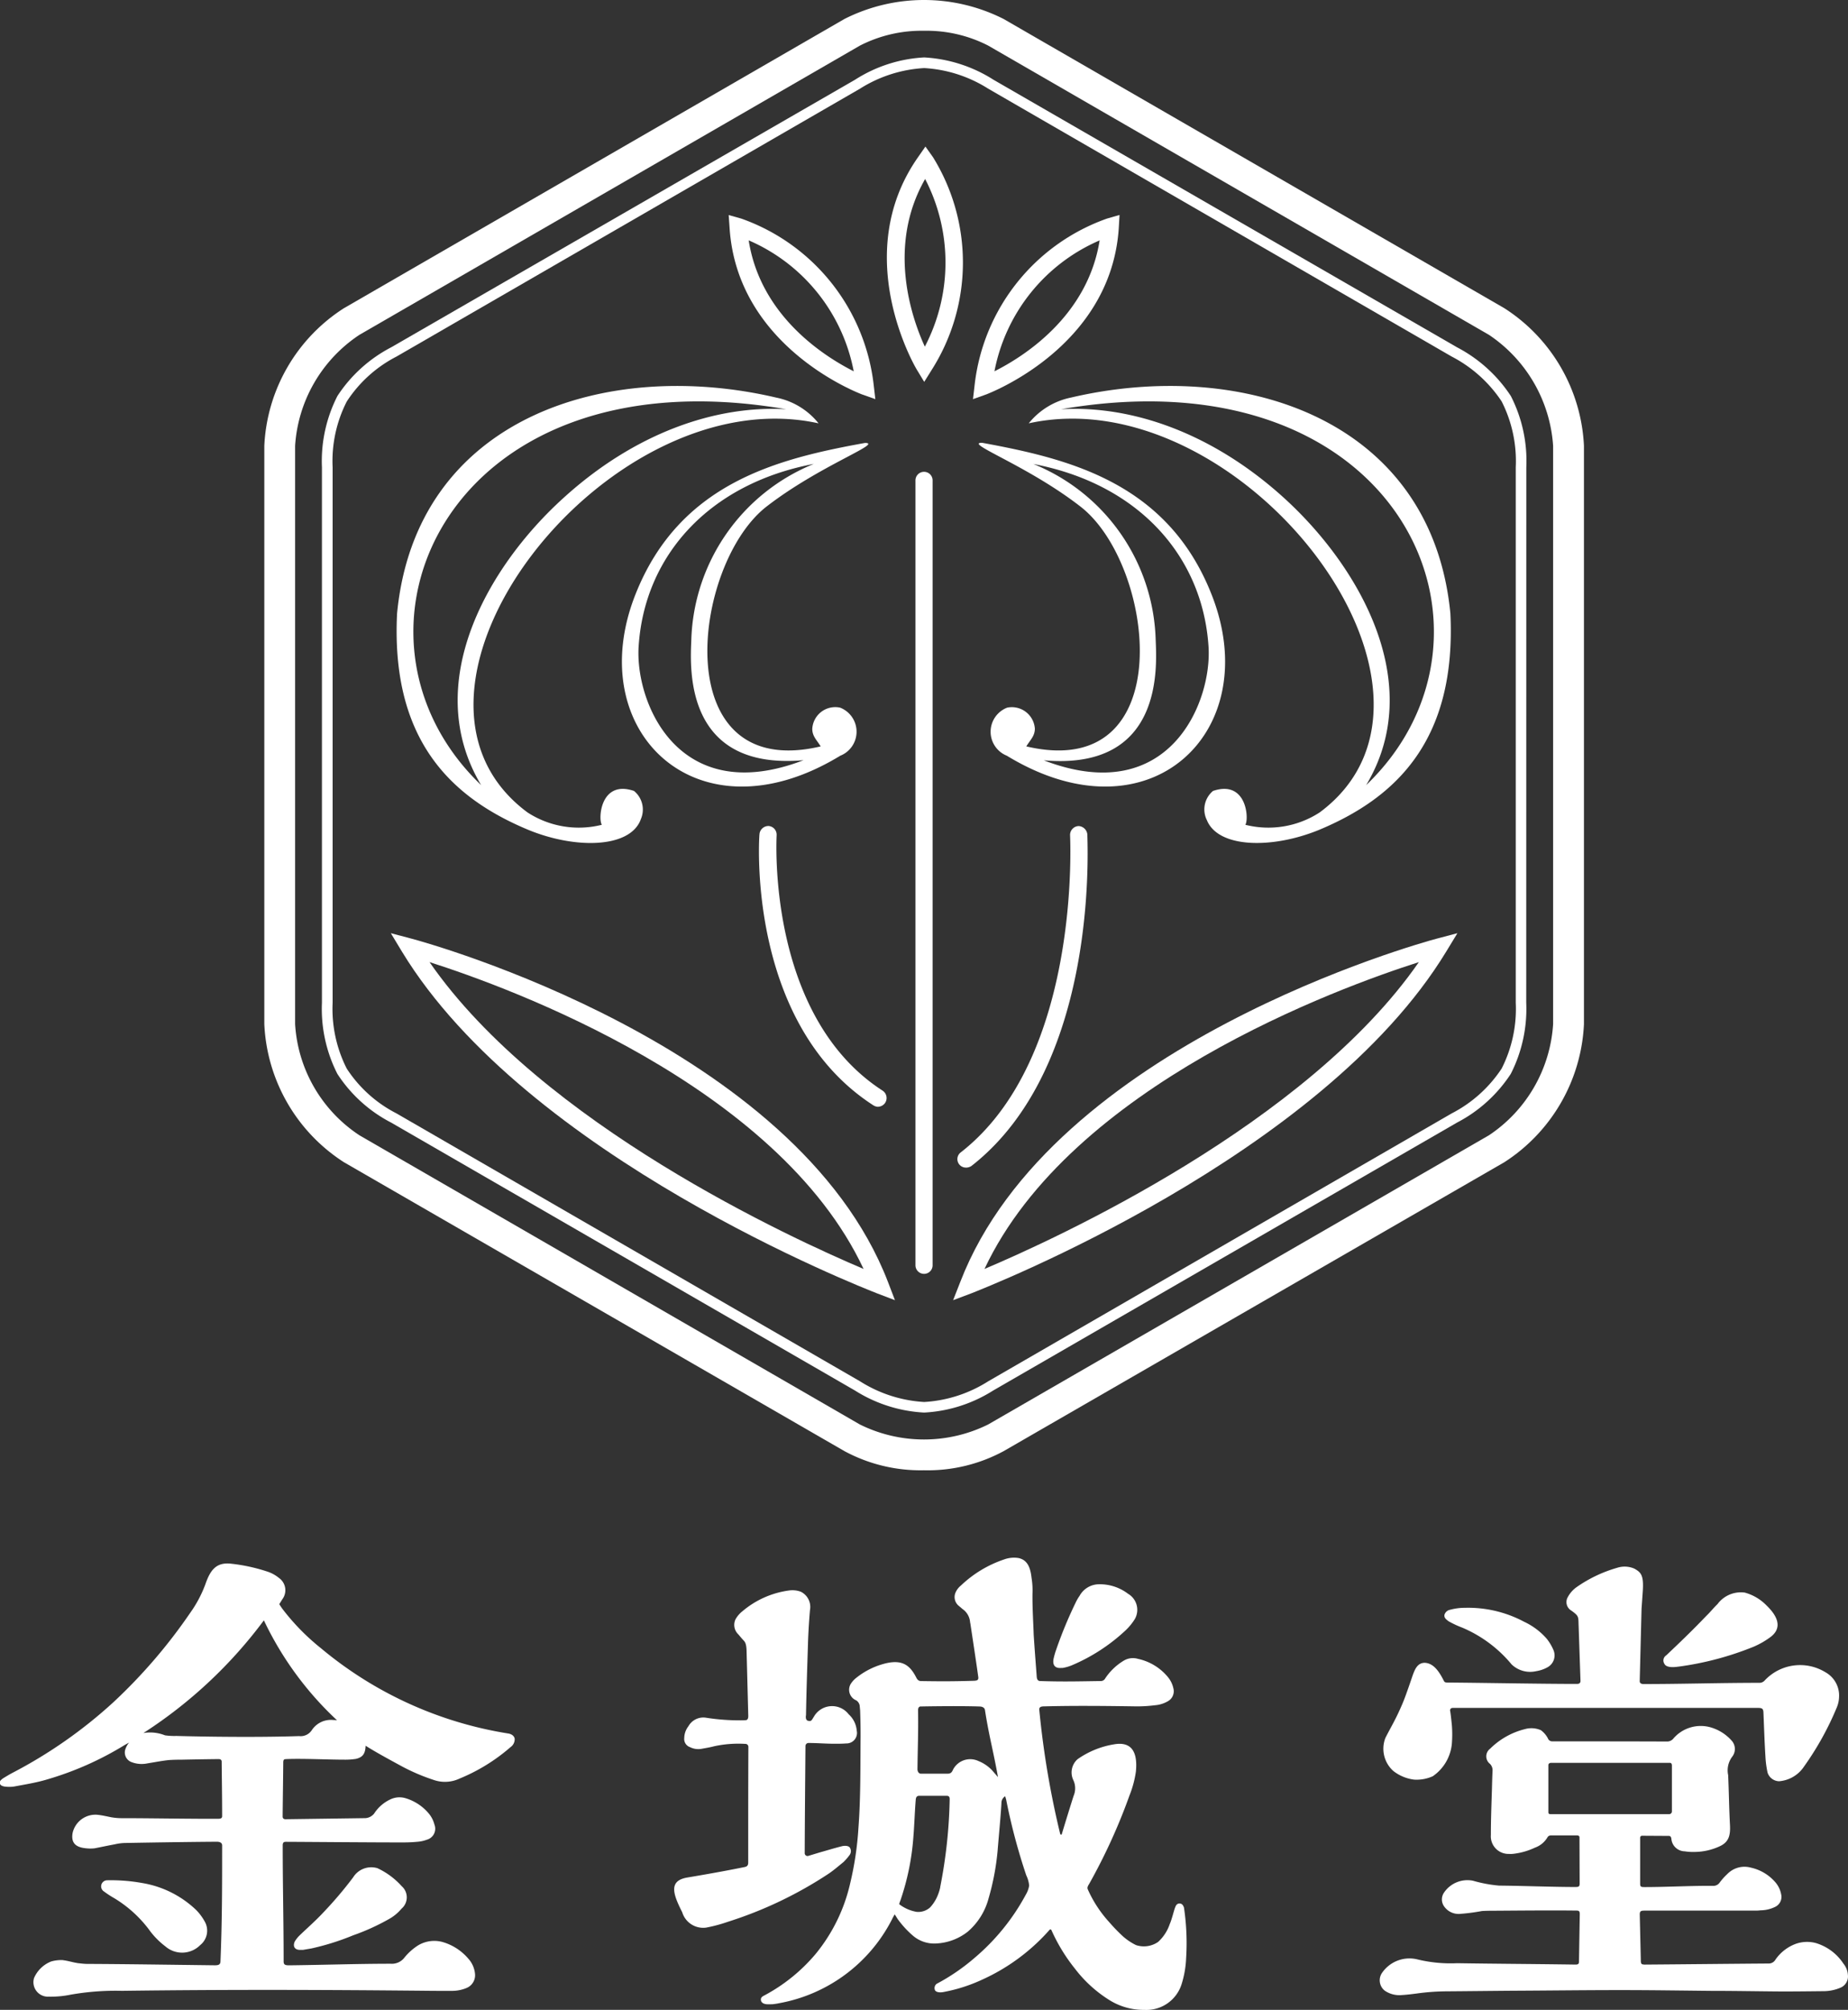 <svg xmlns="http://www.w3.org/2000/svg" width="116.733" height="126.948" viewBox="0 0 116.733 126.948"><rect x="0" y="0" width="116.733" height="126.948" fill="#333333" stroke="none"/><g transform="translate(-32.5 -9224.34)"><path d="M46.554,95.535a10.116,10.116,0,0,1-5.038-1.209L9.9,76.078a10.958,10.958,0,0,1-5.029-8.723V30.829A10.921,10.921,0,0,1,9.9,22.135L41.515,3.867a11.144,11.144,0,0,1,10.057,0L83.2,22.135a10.946,10.946,0,0,1,5.029,8.694V67.355A10.984,10.984,0,0,1,83.2,76.078L51.573,94.327a10.093,10.093,0,0,1-5.019,1.209m0-90.924a8.543,8.543,0,0,0-4.062.938L10.878,23.818a9.1,9.1,0,0,0-4.062,7.011V67.355a9.059,9.059,0,0,0,4.062,7.021L42.492,92.644a9.136,9.136,0,0,0,8.1,0L82.229,74.376a9.129,9.129,0,0,0,4.052-7.021V30.829a9.174,9.174,0,0,0-4.052-7.011L50.6,5.55a8.519,8.519,0,0,0-4.042-.938" transform="translate(44.325 9221.672)" fill="#fff"/><path d="M21.1,32.577a1.518,1.518,0,0,1,.406-1.808c2.137-.725,2.282,1.789,2.041,2.137a5.942,5.942,0,0,0,4.7-.783C38.627,24.415,23.212,4.61,9.866,7.549a4.6,4.6,0,0,1,2.659-1.625C23.241,3.41,35.3,7.192,36.5,19.56c.387,8-3.423,11.634-8.288,13.665-2.988,1.228-6.421,1.16-7.108-.648M31.18,30.4C41.1,20.9,33.4,2.956,11.9,6.66c4.458-.261,9.574,1.489,14.119,5.628C30.793,16.64,35,24.028,31.18,30.4" transform="translate(87.617 9243.53)" fill="#fff" fill-rule="evenodd"/><path d="M9.748,5.56c5.483,1.006,11.7,2.514,14.487,9.555,3.433,8.626-3.859,15.734-12.92,10.212a1.631,1.631,0,0,1,.019-3.037,1.458,1.458,0,0,1,1.75,1.335c-.01.464-.271.677-.542,1.112,9.777,2.3,8.152-11.5,3.414-15.154C12.63,7,8.568,5.56,9.748,5.56m3.23,1.335a12.365,12.365,0,0,1,7.737,11.121c.068,1.7.493,8.268-7.069,7.6,7.949,3.056,10.647-3.714,10.406-7.2-.377-5.7-4.429-10.261-11.073-11.518" transform="translate(84.786 9246.748)" fill="#fff" fill-rule="evenodd"/><path d="M21.151,32.587c-.687,1.8-4.12,1.866-7.1.638C9.179,31.194,5.369,27.558,5.765,19.56,6.955,7.192,19,3.41,29.72,5.925a4.562,4.562,0,0,1,2.669,1.625C19.043,4.61,3.619,24.415,14,32.123a5.942,5.942,0,0,0,4.7.783c-.242-.348-.1-2.863,2.031-2.137a1.518,1.518,0,0,1,.416,1.818M11.075,30.4c-3.81-6.373.377-13.761,5.174-18.113C20.784,8.149,25.9,6.4,30.348,6.66,8.85,2.956,1.153,20.9,11.075,30.4" transform="translate(51.817 9243.53)" fill="#fff" fill-rule="evenodd"/><path d="M22.56,5.561c1.189,0-2.872,1.431-6.209,4.013C11.632,13.23,10,27.03,19.765,24.728c-.261-.416-.532-.648-.532-1.112a1.454,1.454,0,0,1,1.76-1.335A1.632,1.632,0,0,1,21,25.318C11.941,30.84,4.64,23.732,8.073,15.106c2.795-7.04,9-8.549,14.487-9.545M19.33,6.886C12.686,8.143,8.634,12.708,8.266,18.4c-.242,3.491,2.456,10.261,10.415,7.2-7.591.667-7.156-5.9-7.089-7.6A12.4,12.4,0,0,1,19.33,6.886" transform="translate(64.576 9246.757)" fill="#fff" fill-rule="evenodd"/><path d="M9.677,56.388a.543.543,0,0,1-.551-.542V6.294a.542.542,0,1,1,1.083,0V55.846a.539.539,0,0,1-.532.542" transform="translate(81.201 9248.413)" fill="#fff"/><path d="M9.925,29.638a.538.538,0,0,1-.406-.2.532.532,0,0,1,.1-.764c7.64-5.957,6.9-19.883,6.9-20.057a.562.562,0,0,1,.542-.551.585.585,0,0,1,.551.551c0,.735.725,14.632-7.321,20.918a.648.648,0,0,1-.367.106" transform="translate(83.574 9268.451)" fill="#fff"/><path d="M15.621,25.8a.608.608,0,0,1-.3-.1C7.439,20.606,8.087,9.146,8.136,8.585a.569.569,0,0,1,.571-.522.55.55,0,0,1,.513.58c0,.135-.658,11.392,6.7,16.14a.558.558,0,0,1,.164.754.568.568,0,0,1-.464.261" transform="translate(72.337 9268.45)" fill="#fff"/><path d="M37.544,31.944,36.4,31.508c-.9-.358-22.126-8.626-30-21.585L5.7,8.763l1.315.348C8,9.372,31.317,15.8,37.1,30.783ZM8.146,10.591c7.089,10.241,22.919,17.475,27.416,19.38C30.127,18.356,13.155,12.186,8.146,10.591" transform="translate(51.487 9274.52)" fill="#fff"/><path d="M9.372,31.944l.455-1.16C15.619,15.8,38.926,9.372,39.912,9.111l1.315-.348-.706,1.16c-7.872,12.959-29.1,21.227-29.989,21.585ZM38.79,10.591c-5.019,1.6-21.981,7.766-27.436,19.38,4.507-1.905,20.337-9.139,27.436-19.38" transform="translate(83.334 9274.52)" fill="#fff"/><path d="M17.17,15.706,16.31,15.4c-.087-.039-7.853-2.93-8.346-10.5l-.058-.822.793.222a12.671,12.671,0,0,1,8.365,10.493Zm-8-10.028c.754,4.8,4.8,7.34,6.634,8.268A11.317,11.317,0,0,0,9.173,5.677" transform="translate(70.623 9233.846)" fill="#fff"/><path d="M9.5,15.706l.106-.919A12.66,12.66,0,0,1,17.983,4.294l.774-.222-.048.822c-.493,7.572-8.278,10.464-8.336,10.5Zm8-10.028a11.324,11.324,0,0,0-6.644,8.268c1.847-.928,5.88-3.472,6.644-8.268" transform="translate(84.461 9233.846)" fill="#fff"/><path d="M81.328,28.931a9,9,0,0,0-.977-4.5,9.1,9.1,0,0,0-3.394-3.075L47.674,4.455a9.077,9.077,0,0,0-4.381-1.412,8.972,8.972,0,0,0-4.371,1.412l-29.3,16.9a9.035,9.035,0,0,0-3.394,3.075,9.056,9.056,0,0,0-.977,4.507V62.75a9.042,9.042,0,0,0,.977,4.5A8.947,8.947,0,0,0,9.62,70.322l29.3,16.924a9.062,9.062,0,0,0,4.371,1.393,9.024,9.024,0,0,0,4.361-1.393l29.3-16.924a9.018,9.018,0,0,0,3.394-3.075,9.042,9.042,0,0,0,.977-4.5ZM79.771,66.908a8.366,8.366,0,0,1-3.153,2.833L47.336,86.665a8.445,8.445,0,0,1-4.042,1.306,8.483,8.483,0,0,1-4.052-1.306L9.959,69.742a8.2,8.2,0,0,1-3.143-2.833,8.33,8.33,0,0,1-.89-4.158V28.931a8.274,8.274,0,0,1,.89-4.149,8.232,8.232,0,0,1,3.143-2.843L39.241,5.016a8.478,8.478,0,0,1,4.052-1.3,8.44,8.44,0,0,1,4.042,1.3L76.618,21.939a8.448,8.448,0,0,1,3.153,2.833,8.329,8.329,0,0,1,.89,4.158V62.75a8.329,8.329,0,0,1-.89,4.158" transform="translate(47.585 9224.924)" fill="#fff"/><path d="M11.3,18.489l-.474-.783c-.048-.077-4.274-7.195.087-13.413l.464-.667.474.667a12.648,12.648,0,0,1-.068,13.423Zm.058-12.814c-2.408,4.207-.88,8.713-.019,10.589a11.47,11.47,0,0,0,.019-10.589" transform="translate(79.58 9229.971)" fill="#fff"/><path d="M21.34,16.958c.135.9.377,2.476.5,3.375.039.222-.039.271-.261.28-1.3.039-2.05.039-3.336.019-.222,0-.28-.164-.329-.251-.406-.783-.919-1.17-2.128-.812a4.75,4.75,0,0,0-1.625.841,1.518,1.518,0,0,0-.329.338.722.722,0,0,0,.3,1.1.488.488,0,0,1,.222.329l.029.309c.019.571.029,1.044.029,1.625-.019,1.9.01,3.878-.135,5.783a20.364,20.364,0,0,1-.522,3.51,10.8,10.8,0,0,1-2.186,4.468,10.976,10.976,0,0,1-3.191,2.592c-.145.077-.29.135-.261.329.019.135.145.232.367.251.126.01.261,0,.377,0,.126-.019.242-.029.367-.058a10.007,10.007,0,0,0,7.156-5.28c.048-.1.106-.213.184-.338l.184.29a5.993,5.993,0,0,0,.977,1.064,2.059,2.059,0,0,0,1.46.484,3.481,3.481,0,0,0,1.992-.745,4.172,4.172,0,0,0,1.315-2.1,15.875,15.875,0,0,0,.571-3.008c.068-.861.193-2.137.242-3a.5.5,0,0,1,.232-.445,1.948,1.948,0,0,1,.068.222,38.006,38.006,0,0,0,1.267,4.768,1.937,1.937,0,0,1,.184.648,1.62,1.62,0,0,1-.213.58,13.759,13.759,0,0,1-3.24,3.994,12.872,12.872,0,0,1-2.389,1.634.335.335,0,0,0-.1.416c.126.184.513.106.513.106a10.233,10.233,0,0,0,2.456-.783A12.577,12.577,0,0,0,26.3,36.4s.116-.184.184,0a11.087,11.087,0,0,0,1.47,2.4,8.184,8.184,0,0,0,2.176,1.982,4.079,4.079,0,0,0,2.215.619,2.327,2.327,0,0,0,2.35-1.644,6.319,6.319,0,0,0,.28-1.615,15.213,15.213,0,0,0-.135-3.2c-.039-.116-.106-.261-.28-.261s-.232.126-.28.251c-.068.155-.2.735-.338,1.044a2.677,2.677,0,0,1-.735,1.131,1.58,1.58,0,0,1-1.4.2,3.717,3.717,0,0,1-.812-.542,11.08,11.08,0,0,1-.88-.909,7.706,7.706,0,0,1-1.335-2.031c-.039-.087-.077-.155.068-.377a36.573,36.573,0,0,0,2.553-5.6,6.507,6.507,0,0,0,.4-1.489c.106-1.035-.126-1.953-1.383-1.731a5.554,5.554,0,0,0-2.3.938,1.118,1.118,0,0,0-.271,1.315,1.216,1.216,0,0,1,.019,1.006c-.251.793-.493,1.576-.735,2.379,0,.029-.058.145-.116,0A56.063,56.063,0,0,1,25.7,22.451c-.019-.2.135-.222.348-.222,1.818-.048,3.762-.029,5.715,0a8.736,8.736,0,0,0,1.218-.068,1.94,1.94,0,0,0,.851-.261.722.722,0,0,0,.338-.812,1.673,1.673,0,0,0-.338-.7,3.371,3.371,0,0,0-1.9-1.16,1.12,1.12,0,0,0-.9.116,3.686,3.686,0,0,0-1.17,1.122.31.31,0,0,1-.28.164c-1.373.019-2.408.048-3.82,0-.2,0-.213-.193-.222-.251-.068-.919-.135-1.76-.193-2.669-.029-.87-.087-1.721-.077-2.592a4.882,4.882,0,0,0-.058-1c-.068-.609-.232-1.131-.822-1.257a1.812,1.812,0,0,0-.909.087,7.35,7.35,0,0,0-2.737,1.654,1.135,1.135,0,0,0-.358.5.715.715,0,0,0,.2.754l.261.222a1.114,1.114,0,0,1,.484.87m-1.886,16.7a2.972,2.972,0,0,1-.242.7,2.462,2.462,0,0,1-.4.58,1.112,1.112,0,0,1-.861.28,2.521,2.521,0,0,1-1.093-.484,1.633,1.633,0,0,1,.077-.232,15.816,15.816,0,0,0,.822-4.033c.058-.677.087-1.605.145-2.3.01-.174.058-.28.222-.28h1.731c.135,0,.2.058.193.232a31.34,31.34,0,0,1-.6,5.541M21.93,22.238s.3-.01.338.222c.251,1.625.532,2.6.822,4.236-.155-.174-.28-.329-.416-.474a2.433,2.433,0,0,0-.822-.542,1.223,1.223,0,0,0-1.567.484c-.1.184-.116.319-.406.319H18.226s-.2.01-.222-.271c.019-1.576.058-2.176.039-3.743,0-.232.145-.232.145-.232s2.282-.048,3.743,0" transform="translate(72.449 9309.891)" fill="#fff"/><path d="M6.2,40.243a6.29,6.29,0,0,0,1.412-.126,16.357,16.357,0,0,1,3.23-.242c6.837-.087,12.765-.068,19.6,0,.116,0,1.238.01,1.354,0a2.326,2.326,0,0,0,.851-.193.871.871,0,0,0,.5-.919,1.654,1.654,0,0,0-.426-.928A3.358,3.358,0,0,0,31.1,36.791,1.986,1.986,0,0,0,29.563,37a3.593,3.593,0,0,0-.861.764,1,1,0,0,1-.88.4c-2.07,0-4.342.077-6.412.1-.251,0-.338-.039-.348-.222,0-2.572-.058-4.8-.058-7.379.01-.193.1-.2.232-.2,2.011.01,5.3.039,7.359.039.29,0,.59-.01.88-.039a2.154,2.154,0,0,0,.638-.135.718.718,0,0,0,.474-.957,1.78,1.78,0,0,0-.309-.638A3.048,3.048,0,0,0,28.77,27.71a1.336,1.336,0,0,0-.89.039,2.454,2.454,0,0,0-1.1.928.771.771,0,0,1-.551.29l-4.99.068S21,29.074,21,28.871c.01-1.228.029-2.215.039-3.462.019-.174.068-.164.251-.174,1.035-.039,2.563.039,3.626.039a4.407,4.407,0,0,0,.706-.048c.464-.106.6-.358.619-.832l.2.126c.658.4,1.315.754,2.079,1.17a12.365,12.365,0,0,0,1.982.851,2.169,2.169,0,0,0,1.663-.068,11.617,11.617,0,0,0,3.24-2,.6.6,0,0,0,.251-.522s-.019-.261-.4-.329a24.429,24.429,0,0,1-11.837-5.387,14.192,14.192,0,0,1-2.418-2.466,3.659,3.659,0,0,1-.213-.319l.193-.309a.949.949,0,0,0-.213-1.344,2.258,2.258,0,0,0-.774-.416,11.046,11.046,0,0,0-2.244-.484c-.977-.116-1.335.445-1.634,1.306a7.66,7.66,0,0,1-.957,1.8,33.617,33.617,0,0,1-4.845,5.638,29.774,29.774,0,0,1-6.421,4.487c-.184.1-.348.2-.513.3a.936.936,0,0,0-.184.145.21.21,0,0,0,.048.338.623.623,0,0,0,.271.068,1.96,1.96,0,0,0,.532-.01c.667-.126,1.335-.232,1.973-.416a20.089,20.089,0,0,0,5.019-2.215l.261-.145a1.266,1.266,0,0,0-.222.387.645.645,0,0,0,.358.841,1.775,1.775,0,0,0,1.025.087c.542-.087.967-.174,1.4-.213.348-.019.5-.019.735-.019.87-.019,1.518-.029,2.36-.039.058,0,.193.01.193.164.01,1.209.029,2.166.029,3.414.01.145-.068.193-.251.193-1.567.01-4.4-.039-6.015-.039a3.866,3.866,0,0,1-.745-.058c-.29-.058-.58-.126-.861-.155a1.476,1.476,0,0,0-1.576,1.16c-.106.638.222.9.861.957a2.444,2.444,0,0,0,.532,0c.445-.087.8-.164,1.267-.251a3.18,3.18,0,0,1,.735-.087c1.557-.029,4.158-.068,5.715-.077.184,0,.348.058.338.251,0,2.572,0,4.758-.106,7.321-.01.2-.145.232-.358.232-2.466-.029-5.58-.077-8.056-.087-.193,0-.4-.029-.59-.048-.406-.068-.551-.135-.967-.193a2.3,2.3,0,0,0-.725.087,1.964,1.964,0,0,0-1.083,1.054.917.917,0,0,0,.89,1.17m8.085-16.469a4.2,4.2,0,0,1-.7-.039,2.534,2.534,0,0,0-1.364-.145,29.138,29.138,0,0,0,7.611-7.118,20.81,20.81,0,0,0,4.623,6.315,1.259,1.259,0,0,0-.222-.019,1.446,1.446,0,0,0-1.373.638.84.84,0,0,1-.8.377c-3.52.116-7.775-.01-7.775-.01" transform="translate(29.354 9310.213)" fill="#fff"/><path d="M41.439,28.95a3.169,3.169,0,0,0-1.75-1.3,2.161,2.161,0,0,0-1.218.039,2.691,2.691,0,0,0-1.325,1.015.491.491,0,0,1-.455.242c-2.6.019-5.125.048-7.824.068-.145-.019-.2,0-.222-.2l-.068-2.959c0-.222.068-.251.329-.251h6.9a2.722,2.722,0,0,0,.406-.019,2.125,2.125,0,0,0,.909-.213.7.7,0,0,0,.387-.8,1.62,1.62,0,0,0-.387-.783,2.853,2.853,0,0,0-1.528-.9,1.506,1.506,0,0,0-1.48.4,3.857,3.857,0,0,0-.493.551.487.487,0,0,1-.435.2c-1.393-.01-2.921.077-4.313.077-.232,0-.271-.029-.271-.232V20.991a.126.126,0,0,1,.145-.116l1.663.01c.116,0,.145.077.164.174a.861.861,0,0,0,.841.8,3.379,3.379,0,0,0,.629.039,3.824,3.824,0,0,0,1.605-.367c.551-.261.658-.677.629-1.306-.058-1.064-.068-2.118-.116-3.182a1.436,1.436,0,0,1,.271-1.18.792.792,0,0,0-.01-.948,2.642,2.642,0,0,0-.329-.329,2.827,2.827,0,0,0-.957-.532,2.276,2.276,0,0,0-2.456.706.512.512,0,0,1-.4.164c-2.369-.01-4.845-.01-7.214-.01a.3.3,0,0,1-.261-.126,1.5,1.5,0,0,0-.474-.58,1.5,1.5,0,0,0-1.006-.068,4.742,4.742,0,0,0-2.2,1.238.6.6,0,0,0-.01.957.568.568,0,0,1,.164.416c-.019.377-.029.764-.039,1.151-.029.957-.068,1.944-.068,2.921a1.112,1.112,0,0,0,1.141,1.2,1.646,1.646,0,0,0,.377-.019,4.33,4.33,0,0,0,1.267-.377,1.506,1.506,0,0,0,.783-.638.243.243,0,0,1,.222-.135h1.673s.135,0,.135.126l.01,2.9c0,.193-.039.232-.271.232-1.4,0-3.452-.077-4.816-.087a8.681,8.681,0,0,1-1.654-.309,1.784,1.784,0,0,0-1.828.754.756.756,0,0,0,.01.87,1.114,1.114,0,0,0,.957.474,12.435,12.435,0,0,0,1.431-.184c.319-.019.638-.019.909-.019,1.47-.01,3.52-.029,5.019-.01.184,0,.251.01.251.232L24.738,28.8c0,.126-.01.213-.213.213-2.659-.039-4.961-.048-7.485-.087a8.888,8.888,0,0,1-2.553-.251,2.1,2.1,0,0,0-2.215.9.833.833,0,0,0,.193,1.083,1.637,1.637,0,0,0,1.083.28c.319-.019.638-.058.957-.1a14.223,14.223,0,0,1,1.808-.135c1.47-.01,2.93-.029,4.4-.039,2.108-.01,4.439-.039,6.624-.039,1.973,0,3.83.029,5.754.048,1.5,0,2.988.029,4.478.039.861,0,1.731-.01,2.592-.019a2.741,2.741,0,0,0,1.1-.222.772.772,0,0,0,.464-.8,1.237,1.237,0,0,0-.29-.725M22.968,19.511c-.164,0-.164-.048-.164-.174V16.416s-.01-.145.184-.145h7.446c.116,0,.145.01.174.135v2.921a.173.173,0,0,1-.174.184Z" transform="translate(107.502 9319.417)" fill="#fff"/><path d="M16,16.4c-.048,1.509-.1,3.027-.126,4.536-.019.087-.039.319.135.358.222.048.222-.048.358-.251a1.322,1.322,0,0,1,2.2-.164,1.568,1.568,0,0,1,.513,1.044.662.662,0,0,1-.667.8c-.242.019-.493.019-.745.019-.551,0-1.093-.048-1.644-.048a.192.192,0,0,0-.184.184c-.019,2.389-.039,4.352-.048,6.779a.178.178,0,0,0,.242.164l.706-.213c.484-.135.948-.28,1.431-.4,0,0,.358-.077.474.1a.406.406,0,0,1-.019.464,3.355,3.355,0,0,1-.387.445c-.309.251-.609.513-.938.735a25.492,25.492,0,0,1-6.363,3.037,9.585,9.585,0,0,1-1.373.367,1.383,1.383,0,0,1-1.509-.967c-.58-1.151-.89-2,.338-2.2,0,0,1.992-.329,3.549-.648.164-.029.28-.068.28-.29,0-2.553,0-4.739.01-7.3a.187.187,0,0,0-.2-.2,7.171,7.171,0,0,0-1.982.155c-.251.068-.5.106-.764.155a1.171,1.171,0,0,1-.745-.106.542.542,0,0,1-.358-.58,1.235,1.235,0,0,1,.261-.735A1.08,1.08,0,0,1,9.568,21.1a13.652,13.652,0,0,0,2.176.164c.106,0,.2,0,.309-.01.184,0,.174-.222.174-.28L12.121,16.9c-.01-.426-.077-.561-.174-.667-.145-.155-.222-.251-.348-.4a.821.821,0,0,1-.174-.957,1.757,1.757,0,0,1,.445-.513,5.726,5.726,0,0,1,2.921-1.3,1.521,1.521,0,0,1,.754.077,1.07,1.07,0,0,1,.58,1.16s-.087.938-.126,2.089" transform="translate(67.539 9311.739)" fill="#fff"/><path d="M10.583,18.3a2.669,2.669,0,0,0,.619-.174,11.542,11.542,0,0,0,3.4-2.215,3.655,3.655,0,0,0,.571-.7,1.174,1.174,0,0,0-.426-1.6,2.937,2.937,0,0,0-1.876-.6,1.408,1.408,0,0,0-1.189.735,2.816,2.816,0,0,0-.251.435,26.8,26.8,0,0,0-1.286,3.143c-.039.135-.077.271-.106.406-.077.455.155.609.542.561" transform="translate(89.009 9311.398)" fill="#fff"/><path d="M16.571,21.826H35.815c.29,0,.367.039.377.3.039.928.068,1.857.126,2.785a6.19,6.19,0,0,0,.135,1.006.788.788,0,0,0,.725.542,2.083,2.083,0,0,0,1.576-.928,18.794,18.794,0,0,0,2.079-3.752,1.836,1.836,0,0,0,.135-.629,1.683,1.683,0,0,0-.861-1.576,3.059,3.059,0,0,0-3.83.513.445.445,0,0,1-.367.155c-2.427,0-4.864.077-7.292.077-.068,0-.242-.01-.242-.184l.116-4.565.077-1.1c.068-1.015-.1-1.2-.532-1.441a1.539,1.539,0,0,0-1.1-.048,8.546,8.546,0,0,0-2.563,1.228,1.833,1.833,0,0,0-.551.638.623.623,0,0,0,.232.832c.513.367.435.387.464,1.006l.116,3.433c0,.077-.019.193-.222.193-2.282,0-5.725-.068-8.21-.087-.126-.01-.155-.019-.213-.135-.387-.774-.754-1.093-1.2-1.112-.455.01-.609.406-.745.764-.184.542-.474,1.393-.648,1.8-.426,1.006-.687,1.4-1.083,2.176a1.886,1.886,0,0,0,.493,2.089,2.649,2.649,0,0,0,1.325.551,2.494,2.494,0,0,0,1.17-.213,2.8,2.8,0,0,0,1.209-2.07,7.6,7.6,0,0,0,0-1.151s-.068-.706-.116-.948a.153.153,0,0,1,.174-.145" transform="translate(107.7 9310.391)" fill="#fff"/><path d="M10.306,14.922a1.347,1.347,0,0,0-1.5.59,24.69,24.69,0,0,1-1.866,2.2c-.474.513-1.006.977-1.509,1.46a1.873,1.873,0,0,0-.309.387c-.145.309,0,.542.338.532h.184l.513-.087a15.892,15.892,0,0,0,2.65-.832,13.891,13.891,0,0,0,2.224-1.006,2.815,2.815,0,0,0,.832-.677.937.937,0,0,0,.01-1.422,4.736,4.736,0,0,0-1.567-1.151" transform="translate(46 9327.41)" fill="#fff"/><path d="M14.94,17.777a19.379,19.379,0,0,0,4.787-1.267,5.27,5.27,0,0,0,1.083-.629c.735-.58.406-1.306-.261-1.953a3.029,3.029,0,0,0-1.393-.832,1.834,1.834,0,0,0-1.721.725c-.242.232-.464.513-.716.754-.841.88-1.634,1.644-2.524,2.485a.382.382,0,0,0-.106.551c.019.039.135.271.851.164" transform="translate(123.557 9311.838)" fill="#fff"/><path d="M6.789,18.019a4.911,4.911,0,0,0,1.073,1.112,1.608,1.608,0,0,0,2.2-.087,1.164,1.164,0,0,0,.28-1.489,3.411,3.411,0,0,0-.513-.7A6.462,6.462,0,0,0,6.4,15.127a11.134,11.134,0,0,0-2.215-.174.384.384,0,0,0-.193.716,6.176,6.176,0,0,0,.638.416,7.774,7.774,0,0,1,2.157,1.934" transform="translate(35.088 9328.152)" fill="#fff"/><path d="M12.845,14.02a6.216,6.216,0,0,0,.87.406,8.187,8.187,0,0,1,3.114,2.321,1.692,1.692,0,0,0,1.557.426,2.136,2.136,0,0,0,.687-.232.856.856,0,0,0,.4-1.1,3.112,3.112,0,0,0-.426-.716,4.323,4.323,0,0,0-1.431-1.073,7.509,7.509,0,0,0-3.733-.88,3.57,3.57,0,0,0-.948.126.453.453,0,0,0-.348.319c-.029.2.116.29.261.406" transform="translate(111.155 9312.723)" fill="#fff"/></g></svg>
